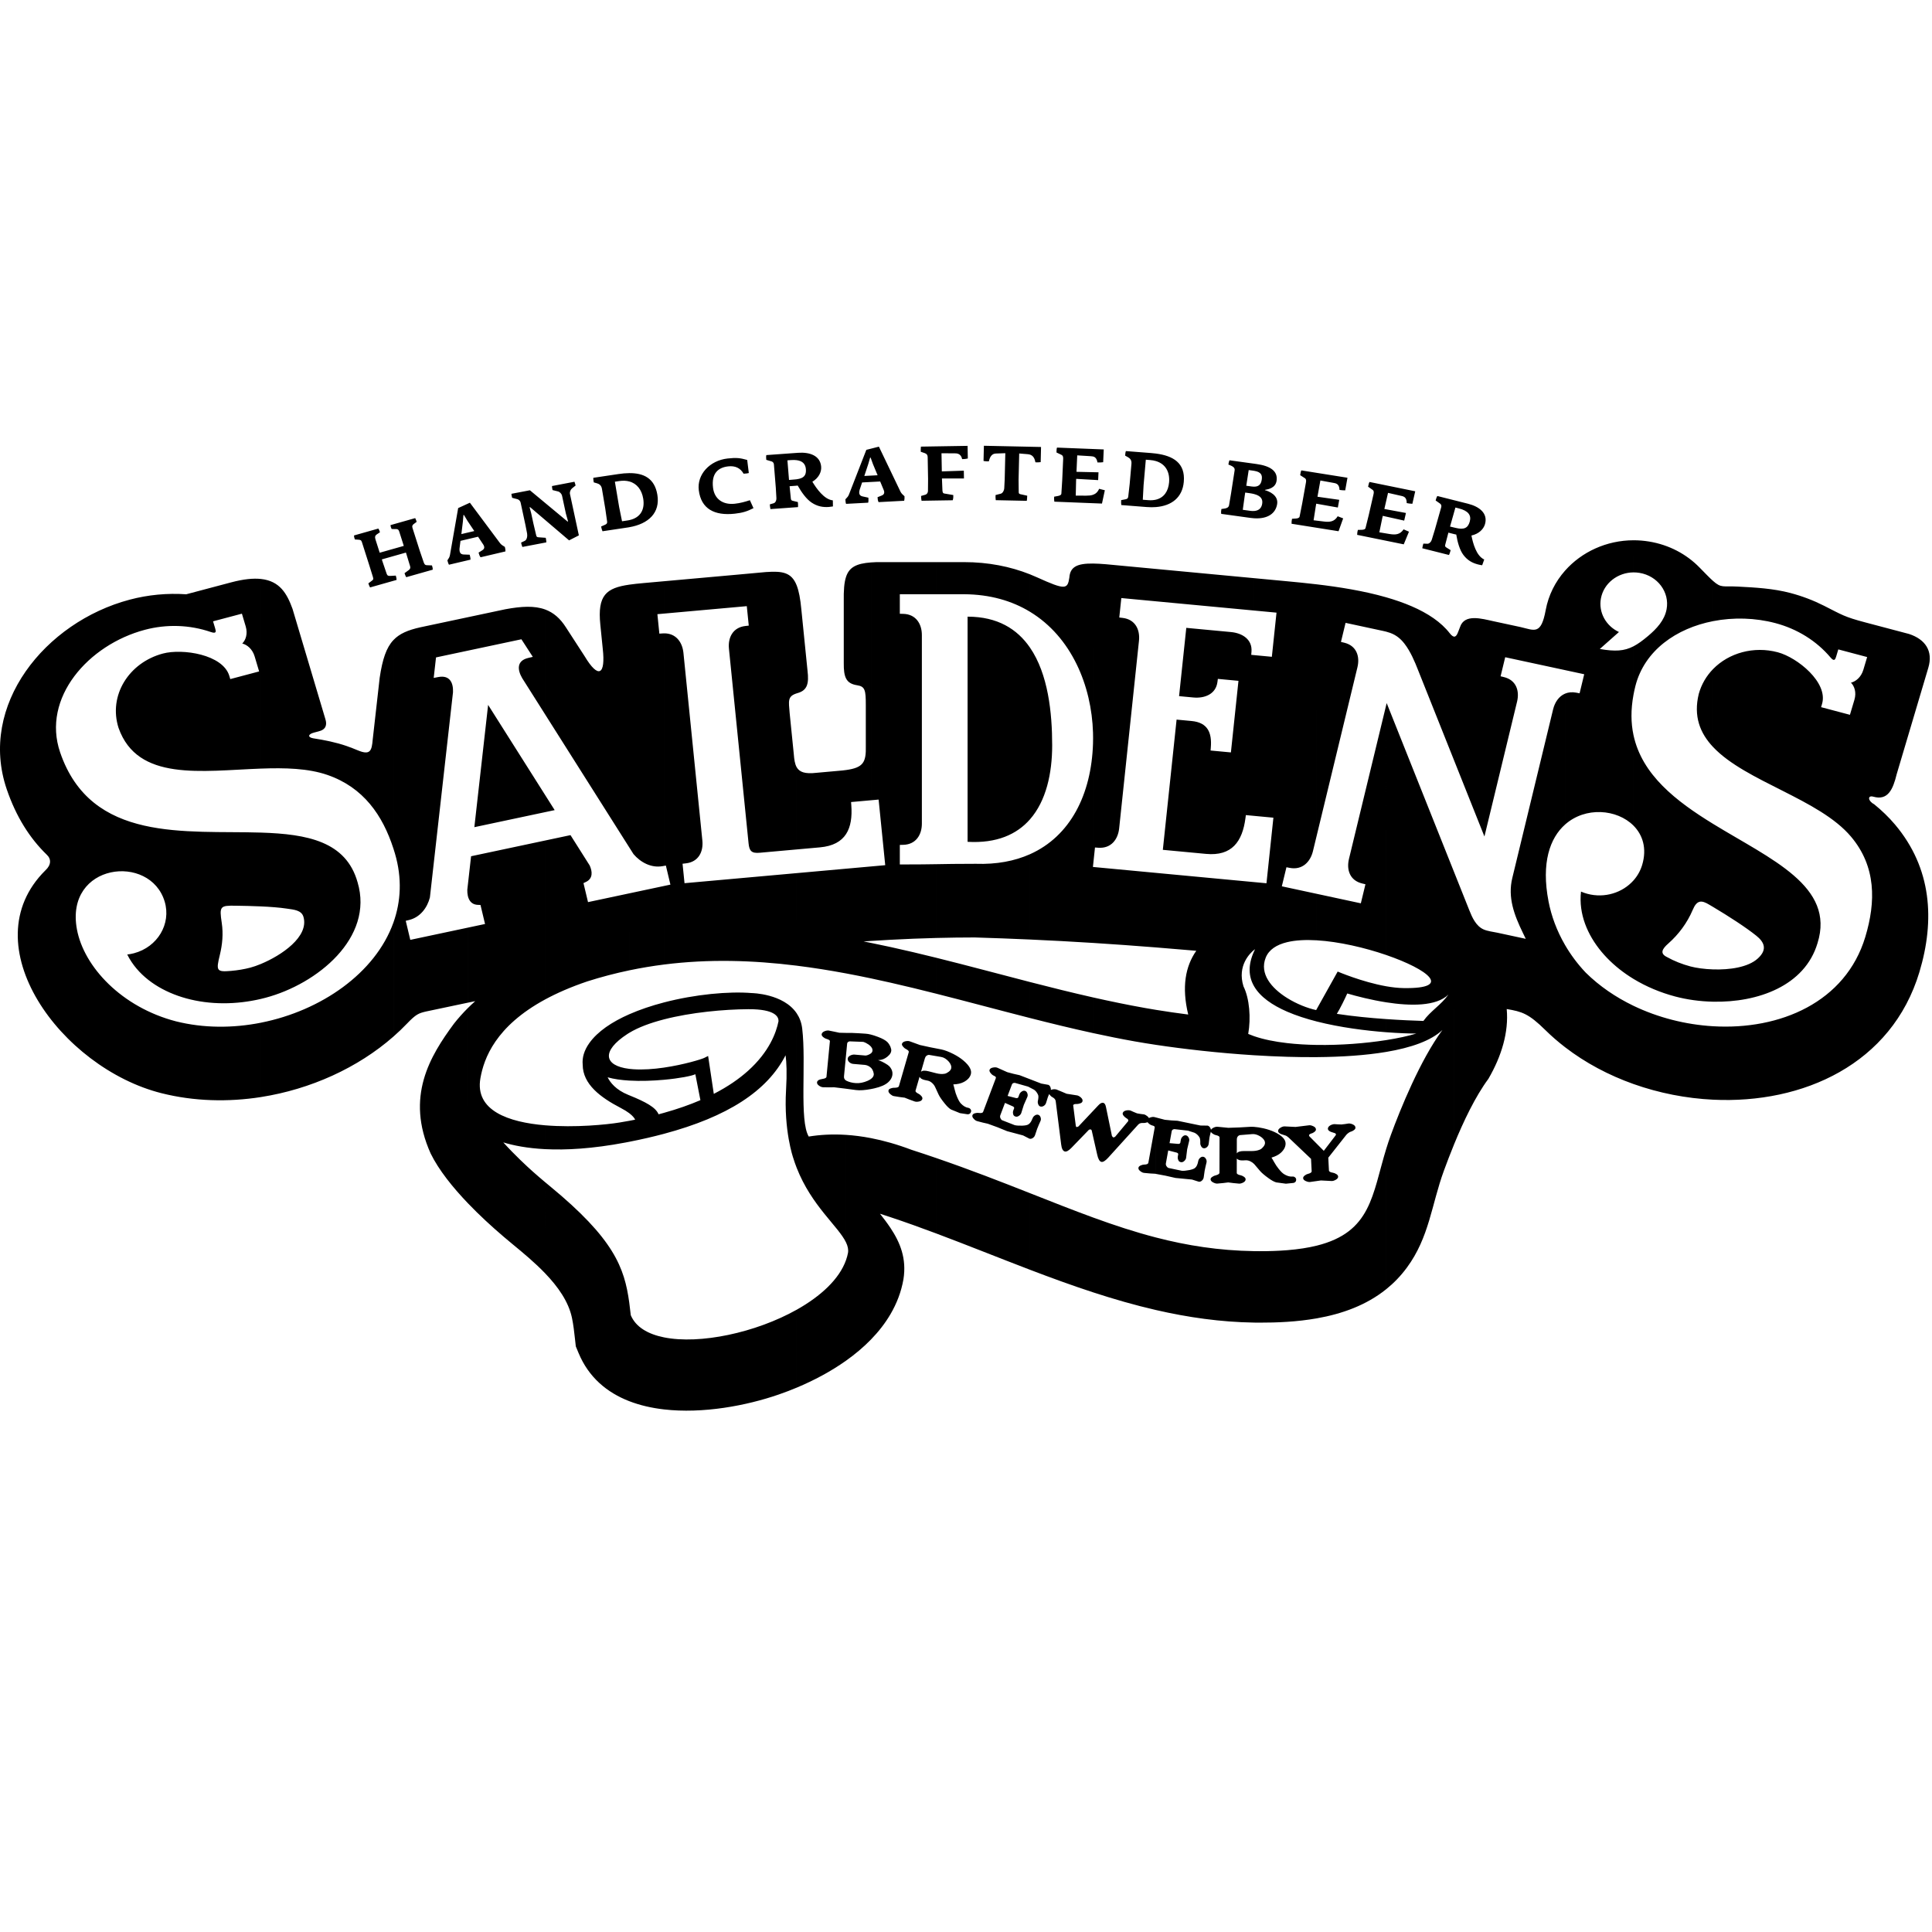 <?xml version="1.0" encoding="UTF-8"?> <svg xmlns="http://www.w3.org/2000/svg" xmlns:xlink="http://www.w3.org/1999/xlink" version="1.1" id="Слой_1" x="0px" y="0px" viewBox="0 0 14400 14400" style="enable-background:new 0 0 14400 14400;" xml:space="preserve"> <style type="text/css"> .st0{fill-rule:evenodd;clip-rule:evenodd;} </style> <path class="st0" d="M12768.9,8196.5v-547.43c498.44,29.34,987.24-178.9,1134.04-666c79.07-262.49,80.91-524.52-106.13-746.61 c-237.51-282.08-783.92-409.58-1027.9-668.07v-582.23c117.44-119.82,302.25-172.08,481.36-124.59 c145.71,38.65,377.84,225.16,330.03,385.6l-7.02,23.59l215.06,57.02l33.27-111.72l0,0c16.79-56.35-0.46-102.93-25.66-127.72 c35.2-8.74,75.65-40.04,92.44-96.39l0,0l28.21-94.71l-215.04-57l-15.36,51.53c-6.88,22.03-13.53,42.93-42.5,8.71 c-105.06-124.17-248.44-213.07-410.86-256.13c-150.22-39.85-312.5-44.33-463.95-14.85v-298.74c61.02,54.05,72.44,35.51,181.67,41.16 c132.39,6.88,266.09,14.07,394.6,48.07c87.05,23.02,170.61,54.8,249.3,94.59c136.93,69.28,151.5,82.99,308.55,124.53l326.47,86.34 c119.26,39.42,180.74,125.53,142.85,252.22l-235.63,792.79c-27.52,113.57-65.68,198.25-173.63,167.67 c-45-12.81-41.7,31.55,5.08,55.8c56.48,45.85,109.12,96.02,156.29,151.97c274.01,324.93,297.98,712.32,181.62,1099.42 C14099.73,7931.85,13437.99,8228.69,12768.9,8196.5L12768.9,8196.5z M12768.9,7466.07c332.24,6.83,682.7-117.32,777.67-436.05 c133.98-424.85-346.25-624.23-777.67-889.02v619.22c115.74,68.97,244.88,152.35,322.24,214.65c56.65,45.67,85.8,101.14,10.03,169.55 c-73.44,66.3-211.43,84.79-332.27,80.93V7466.07z M12768.9,4330.76v298.74c-273.38,53.22-511.51,217.12-579.64,483.84 c-5.82,22.8-10.42,45.02-14.45,66.88V4817.3c33.8-17.48,68.12-42.64,108.35-76.54c64.6-54.45,123.35-117.13,138.67-199.78 c23.58-127.51-66.91-248.93-202.08-271.17c-15.11-2.5-30.12-3.62-44.94-3.52V4026.9c38.5-0.11,77.52,2.97,116.76,9.43 c150.14,24.71,279.72,95.11,375.54,193.38C12714.21,4278.01,12745.26,4309.83,12768.9,4330.76L12768.9,4330.76z M12768.9,4986.15 c-49.72,50.73-87.39,113.6-107.39,186.11c-40.46,165.99,8.86,291.72,107.39,396.13V4986.15L12768.9,4986.15z M12768.9,6141.01 v619.22l-28.15-16.64c-58.98-36.08-93.56-36.21-124.7,39.31c-41.39,96.68-103.92,180.86-180.94,248.98 c-47.09,41.1-64.37,74.23-12.47,100.41c55.68,31.2,116.37,54.94,177.33,71.04c42.5,11.25,103.18,19.94,168.92,22.03v240.72 c-98.36-2.03-195.12-15.49-283.19-38.83c-109.15-28.94-215.05-72.92-310.91-131.2v-733.48c29.34-32.91,51.89-72.12,65.02-116.2 c36.79-123.48,3.55-224.21-65.02-292.95v-675.95C12237.79,5775.9,12493.3,5971.83,12768.9,6141.01L12768.9,6141.01z M12768.9,7649.08v547.43c-201.46-9.67-403.53-49.25-594.09-116.91V7496.5C12359.27,7585.3,12564.89,7637.07,12768.9,7649.08z M12174.81,4026.9v239.41c-117.68,0.86-221.6,80.86-242.54,194.1c-19.2,103.74,37.36,205.08,134.38,250.31l-142.62,126.38 c113.38,19.64,181.03,16.24,250.77-19.8v362.92c-20.2,109.58-18.84,208.01,0,297.24v675.95c-122.48-122.76-357.85-143.1-510.04-7.45 v-975.9c23.83-10.16,51.88-13.45,83.81-7.37l24.83,4.72l34.38-142.02l-143.02-30.79v-741.1 C11788.66,4113.34,11974.46,4027.32,12174.81,4026.9L12174.81,4026.9z M12174.81,6562.56v733.48 c-72.5-44.08-139.24-96.37-197.23-156.51c-113.86-118.1-194.48-268.81-196.82-430.85c-0.31-21.12,0.74-42.24,3.16-63.22 c15.59,6.72,31.73,12.3,48.27,16.67C11961.2,6696.33,12093.84,6653.41,12174.81,6562.56L12174.81,6562.56z M12174.81,7496.5 c-132.36-63.76-253.87-146.53-356-247.38c-61.32-64.82-112.48-134.18-154.04-205.7v761.66c151.8,116.89,325.46,208.94,510.04,274.52 V7496.5z M11664.77,4253.49v741.1l-445.86-95.99l-34.38,142.02l24.54,5.9c92.22,22.22,117.7,102.71,98.25,183.14l-243.22,1005.08 l-227.13-569.45v-920.42c22.59,3.29,31.54-38.67,45.2-71.1c33.18-101.5,164.18-61.8,248.22-43.7l202.47,43.6 c103.95,23.74,152.93,62.2,187.79-126.19C11541.42,4435.24,11592.58,4335.17,11664.77,4253.49L11664.77,4253.49z M11664.77,5170.06 c-45.82,19.56-76.14,64.53-88.95,117.4l-304.03,1256.53c-35.35,146.05,14.31,276.08,78.49,408.34l21.87,45.16l-213.04-45.88 c-32.69-7.05-71.14-10.78-101.36-24.23c-57.44-25.59-85.51-90.62-106.54-143.31l-114.23-286.42V8531.3 c70.86-173.12,158.78-358.08,256.74-490.49c98.61-169.47,152.22-349.26,136.42-520.04c113.66,19.24,162.98,33.49,288.07,156.85 c46,45.34,95.09,87.79,146.56,127.45v-761.66c-61.56-105.9-101.99-216.53-122.78-324.01c-56.08-289.77,10.9-473.73,122.78-573.45 V5170.06L11664.77,5170.06z M10836.98,3980.45v-48.85l13.53,3.21c62.13,15.06,90.56,0.96,104.14-47c13.58-48-11.53-80.9-81.11-98.43 l-25.74-6.49l-10.82,38.24v-92.96l105.26,26.5c82.41,20.77,149.26,70.11,126.16,151.73c-10.93,38.62-47.04,73.24-101.13,85.01 c5.68,28.62,14.43,66.27,29.72,100.83c14.83,33.87,35.17,63.81,65.59,77.98l-15.25,42.83c-10.25-1.39-20.34-3.35-30.29-5.84 c-41.5-10.47-79.21-30.02-110.05-71.47c-26.85-35.7-43.19-92.99-52.9-151.57l-12.45-2.54L10836.98,3980.45z M10836.98,3728.18v92.96 l-29.28,103.5l29.28,6.97v48.85l-41.53-10.45l-22.9,87.57c-3.12,11.01-2.35,17.13,6.83,22.41l32.95,20.71 c-1.39,4.96-8.58,30.31-12.65,35.8l-198.78-50.09c1.17-8.57,5.31-27.62,7.93-34.62l29.78,0.99c14.23,0.64,27.67-13.7,32.5-28.46 l23.29-75.66l47.79-168.74c2.51-8.85,0.48-19.38-7.79-25.62l-33.94-23.91c0.65-4.56,7.65-27.01,12.62-33.44L10836.98,3728.18 L10836.98,3728.18z M10836.98,4744.87v920.42l-266.59-668.4c-25.46-65.67-58.04-142.3-102.28-199.24 c-28.63-36.88-61.13-63.83-106.59-80.48c-9.72-3.54-19.6-6.51-29.61-9.1v-256.06c133.09,38.19,256.79,88.57,353.52,156.26 c46.9,32.83,87.5,69.73,119.78,111.27C10818.32,4736.15,10828.6,4743.63,10836.98,4744.87L10836.98,4744.87z M10836.98,6497.66 l-501.48-1257.33l-3.58,14.79v1862.91c312.39,107.21,500.66,252.25,129.92,246.59c-41.68-0.64-85.83-5.76-129.92-13.53v119.63 c178.43,27.97,372.84,31.22,463.79-57.83c-53.5,76.53-133.44,122.11-186.51,196.61c-75.23-2.33-172.1-6.49-277.27-13.85v98.03 c94.26,7.21,173.49,9.78,224.44,9.78c-60.85,18.49-137.91,35.16-224.44,48.8v88.08c185.12-31.17,334.24-83.18,419.12-163.52 c-165.11,223.23-313.66,589.39-384.37,782.42c-12.9,35.24-24.32,69.92-34.75,103.95v1045.79c56.33-45.34,108.04-98.43,153.89-160.66 c167.93-227.81,183.98-471.32,275.8-721.93c22.19-60.56,47.44-126.92,75.37-195.09V6497.66L10836.98,6497.66z M10331.92,4030.53 v-54.5l25.83,4.28c41.78,6.75,76.7,5.71,103.95-34.89l39.94,17.5l-38.92,94.25L10331.92,4030.53L10331.92,4030.53z M10331.92,3850.54v-54.42l147.19,27.3l-13.04,56.92L10331.92,3850.54L10331.92,3850.54z M10331.92,3733.51v-115.85l216.39,44.08 l-21.33,93.18c-9.97,0.32-32.11-3.03-42.16-5.1c0.14-38.5-16.08-48.82-39.75-53.62l-99.43-22.61L10331.92,3733.51z M10331.92,3617.66v115.85l-13.75,60.05l13.75,2.55v54.42l-25.52-5.65l-3.58,15.62l-22.04,107.06l51.13,8.47v54.5l-216.42-44.08 c0.11-14.01,2.33-26.39,5.36-36.87l26.11-0.54c14.24,0,28.52-2.95,30.97-13.53l24-96.72l35.52-155.13 c5.62-24.55-2.48-29.69-11.05-35.54l-29.34-20.58c1.53-6.7,2.82-12.27,3.98-17.29c1.64-7.26,2.93-12.83,6.56-17.92L10331.92,3617.66 L10331.92,3617.66z M10331.92,4452.01v256.06c-7.67-1.99-15.42-3.75-23.21-5.45c-84.75-18.25-169.48-36.5-254.23-54.75l-25.35-5.45 l-34.35,142.03l24.54,5.9c92.19,22.22,117.67,102.71,98.25,183.14l-303.1,1252.56V4355.33 C9978.31,4374.71,10162.72,4403.48,10331.92,4452.01L10331.92,4452.01z M10331.92,5255.12l-277.47,1146.63 c-19.43,80.39,6.02,160.92,98.24,183.11l24.54,5.92l-34.35,142.03l-328.41-70.69v346.42c166.34,9.99,358.01,54.77,517.44,109.49 V5255.12L10331.92,5255.12z M10331.92,7351.09v119.63c-113.21-17.74-220.01-45.42-289.89-65.84l-0.42-0.1 c-14.77,34-53.84,114.24-77.59,151.86c120.52,18.38,249.46,30.73,367.9,39.02v98.03c-151.62-11.6-342.19-35.35-517.44-80.04v-93.42 l155.76-278.83C9970.25,7241.38,10150.47,7319.01,10331.92,7351.09L10331.92,7351.09z M10331.92,7752.26v88.08 c-153.18,25.81-331.02,37.3-517.44,38.85v-90.87C9992.29,7791.08,10177.32,7776.58,10331.92,7752.26L10331.92,7752.26z M10331.92,8563.18v1045.79c-147.45,118.63-326.79,183.65-517.44,217.25v-542.01C10221.7,9182.97,10226.78,8906.03,10331.92,8563.18 L10331.92,8563.18z M9814.48,8802.78l30.82-4.37l80.57,4.16c8.87,0.24,19.15-2.98,30.89-9.68c11.73-6.69,17.36-14.55,16.9-23.61 c-0.37-7.13-5.08-13.4-14.2-18.81c-9.09-5.41-17.22-8.63-24.34-9.6c-19.57-3-29.58-8.71-30.01-17.12l-4.83-95.08l135.29-171.43 c10.62-10.85,20.86-18.14,30.68-21.81c7.59-1.64,15.77-5.58,24.57-11.82c8.81-6.22,12.76-12.88,11.8-19.97 c-0.48-9.7-7.36-17.5-20.63-23.39c-10.26-4.72-20.38-6.86-30.35-6.41l-26.31,4.13l-27.21,3.16l-24.77-0.83l-27.47-1.66 c-10,0.43-20.14,3.49-30.46,9.14c-12.02,7.05-18.07,15.41-18.15,25.14c-0.14,9.08,7.33,16.86,22.36,23.31 c6.56,1.64,17.07,5.07,31.45,10.24c4.29,3.05,6.5,5.87,6.62,8.44l-2.3,6.91l-88.65,115.85l-52.27-52.7V8802.78L9814.48,8802.78z M9814.48,3933.66v-52.98l53.78,6.54c42.04,4.98,76.87,2.41,102.16-39.29l40.74,15.76l-34.35,95.82L9814.48,3933.66L9814.48,3933.66 z M9814.48,3754.86v-230.49l228.81,36.45l-16.82,94c-9.97,0.73-32.24-1.65-42.38-3.29c-1.71-38.46-18.41-48.08-42.27-51.88 l-100.43-18.3l-21.68,121.02l162.22,22.94l-10.28,57.39L9814.48,3754.86z M9814.48,3524.37v230.49l-4.04-0.72l-2.81,15.75 l-16.88,107.9l23.72,2.89v52.98l-187.93-29.93c-0.57-13.99,1.04-26.45,3.58-37.07l26.05-1.64c14.23-0.61,28.38-4.18,30.29-14.87 l19.31-97.62l28.01-156.48c4.44-24.79-3.89-29.58-12.75-35.03l-30.29-19.32c1.19-6.75,2.21-12.38,3.1-17.44 c1.33-7.32,2.33-12.94,5.73-18.2L9814.48,3524.37L9814.48,3524.37z M9814.48,4355.33v1870.74l-28.52,117.88 c-19.46,80.39-79.46,142.51-172.76,124.78l-19.6-3.75V4332.44C9659.54,4338.66,9734.56,4345.86,9814.48,4355.33L9814.48,4355.33z M9814.48,6662.11v346.42c-82.19-4.93-158.07-1.29-220.89,13.82v-407.8L9814.48,6662.11L9814.48,6662.11z M9814.48,7520.21v93.42 c-78.35-19.99-153.58-44.21-220.89-73.37v-101.67c70.83,44.24,151.25,75.84,216.23,89.96L9814.48,7520.21L9814.48,7520.21z M9814.48,7788.32v90.87c-72.64,0.62-146.56-0.32-220.89-2.49v-101.97C9663.97,7782.8,9738.54,7787.14,9814.48,7788.32 L9814.48,7788.32z M9814.48,8524.97v277.81l-49.89,7.05c-8.78,1.07-19.48-1.21-32.13-6.78c-12.67-5.61-19.23-12.92-19.68-21.98 c-0.34-7.13,4.29-14.14,13.95-21.06c7.39-5.52,14.85-9.08,22.44-10.72c18.58-4.74,27.67-11.31,27.24-19.72l-4.68-92.15 l-167.08-158.76c-3.35-3-7.04-5.84-11.05-8.58v-73.66l62.7,3.08l100.97-12.33c8.78-1.05,19.34,1.39,31.73,7.32 c12.36,5.92,18.78,13.4,19.23,22.45c0.96,7.1-3.41,14.1-13.07,21.02c-7.36,5.51-14.83,9.1-22.41,10.74 c-10.99,3.75-16.37,8.53-16.06,14.34l2.99,6.67L9814.48,8524.97L9814.48,8524.97z M9814.48,9284.21v542.01 c-72.39,12.76-146.36,20.99-220.89,25.91v-533.89C9678.14,9311.38,9751.21,9299.94,9814.48,9284.21L9814.48,9284.21z M9593.59,8821.62l47.91-4.79c12.95-3.21,19.42-11.31,19.45-24.26c0.03-7.13-2.93-12.94-8.78-17.5c-5.87-4.53-12.07-6.49-18.52-5.84 c-12.73,1.27-26.08-0.82-40.06-6.27V8821.62z M9593.59,4332.44v2132.53l-5.22-0.99L9554,6606.02l39.6,8.53v407.8 c-77.89,18.78-135.62,55.18-159.63,115.26c-48.1,120.43,42.67,227.95,159.63,300.97v101.67 c-111.13-48.19-200.59-109.98-246.3-189.01v-261.01c2.38-5.18,4.6-10.32,7.25-15.57l0,0c0,0-2.73,1.84-7.25,5.46v-505.49l92.24,8.66 l51.62-488.75l-143.87-13.53V4882.9l132.33,12.43l34.75-329.05l-167.08-15.7v-241.29l208.49,19.59L9593.59,4332.44L9593.59,4332.44z M9593.59,7774.74v101.97c-82.1-2.41-164.62-6.35-246.3-11.5v-142.09C9417.94,7747.45,9502.17,7764.26,9593.59,7774.74 L9593.59,7774.74z M9593.59,8396.42v73.66c-2.58-1.74-5.31-3.45-8.18-5.11c-16.2-5.77-28.46-9.76-36.82-11.98 c-15.05-6.44-22.53-14.21-22.38-23.29c0.11-9.08,5.87-17.12,17.3-24.12c11.45-7,21.56-10.37,30.43-10.12L9593.59,8396.42 L9593.59,8396.42z M9593.59,8762.96c-7.33-2.86-14.85-6.65-22.55-11.33c-11.16-6.49-24.97-20.13-41.39-40.87 c-11.74-14.29-23.18-31.46-34.33-51.53c-1.75-3.89-4.68-9.08-8.78-15.57l-9.68-15.54c30.6-9.03,54.17-21.28,70.66-36.79 c22.98-21.33,34.52-43.97,34.54-67.93c0.09-31.08-27.21-59.62-81.87-85.61c-24.68-11.71-52.9-21.15-84.66-28.33 c-25.55-5.6-48.3-9.08-68.24-10.42v54.1c16.28,1.69,33.38,8.5,51.36,20.39c19.97,14.29,29.95,29.53,29.92,45.72 c-0.03,8.41-3.87,17.47-11.54,27.17c-7.67,9.7-15.34,16.49-22.98,20.37c-13.01,6.37-28.61,10.29-46.76,11.79v97.15l4.18,4.63 l40.48,47.65c12.33,14.26,32.87,31.81,61.68,52.57c22.9,16.86,42.3,27.58,58.16,32.16l72.35,9.83l9.46-0.94V8762.96L9593.59,8762.96 z M9593.59,9318.24v533.89c-69.96,4.61-140.37,6.31-210.28,6.09c-12.05-0.03-24-0.22-36.02-0.41v-532.56l37.47,0.38 C9461.38,9325.88,9530.64,9323.33,9593.59,9318.24L9593.59,9318.24z M9347.29,3862.91v-54.31c37.84-2.63,55.62-23.82,60.31-54.06 c4.86-31.17-5.99-57.86-60.31-72.25v-54.86c42.52,0.08,52.96-26.53,56.96-52.19c4.78-30.88-1.07-57.17-56.96-66.09v-53.14 l16.99,2.36c101.19,13.96,162.08,51.24,150.51,125.78c-8.07,51.97-58.61,62.28-86.28,67.1c-1.27,0.41,0.34,1.8-0.34,2.28 c29.4,7.51,101.28,37.07,91.02,103.15C9508.65,3824.46,9451.64,3869.59,9347.29,3862.91z M9347.29,3456.01v53.14l-4.26-0.64 l-35.91-4.95l-18.16,116.9l41.31,5.7c6.19,0.86,11.85,1.27,17.02,1.29v54.86c-9.66-2.54-20.69-4.72-33.26-6.46l-32.96-4.56 l-3.32,21.46l-14.77,107.01l54.49,7.53c11.1,1.52,21.02,1.93,29.83,1.31v54.31c-8.69-0.56-17.7-1.47-27.05-2.75l-217.92-30.1 c-2.28-13.02-0.85-22.06,1.33-36.18l22.5-3.21c15-1.98,31.79-7.74,34.52-25.24l14.86-87.95l26.76-172.26 c3.16-20.32-16.17-29.91-29.92-35.86l-16.68-6.91c2.65-16.97,4.12-22.52,8.02-31.78L9347.29,3456.01L9347.29,3456.01z M9347.29,4309.29v241.29l-731.14-68.71v-241.31L9347.29,4309.29L9347.29,4309.29z M9347.29,4882.9v1198.13l-61.34-5.77l-3.16,23.72 c-22.95,172.52-100.11,283.6-293.78,265.4l-321.93-30.25l102.5-970.65l111.85,10.5c121,11.39,151.86,87.9,143.36,196.03l-1.84,23.85 l151.48,14.23l56.36-533.6l-153.66-14.44l-3.16,23.71c-11.85,89.08-93.39,122.97-180.37,114.81l-105.51-9.95l53.75-508.97 l333.19,31.3c86.98,8.17,159.8,56.57,152.78,146.1l-1.87,23.82L9347.29,4882.9L9347.29,4882.9z M9347.29,6574.65v505.49 c-28.29,22.64-127.7,115.61-79.18,271.41c45.31,91.83,56.17,236.25,35.37,354.75c13.92,5.97,28.55,11.55,43.81,16.83v142.09 c-267.93-16.88-526.65-46.74-731.14-77.47v-260.86c79.63,13.06,159.79,24.6,240.14,34.81c-49.95-205.83-20.59-360.05,60.08-475.15 c-102.64-8.9-202.36-17.22-300.22-24.98v-555.62L9347.29,6574.65L9347.29,6574.65z M9347.29,7090.24 c-47.04,103.01-41.62,189.13,0,261.01V7090.24L9347.29,7090.24z M9347.29,8399.02v54.1c-5-0.51-9.94-0.57-14.8-0.1l-92.65,7.58 c-14.11,5.17-21.22,15.83-21.25,32.02l-0.2,103.92l0.88-0.96c7.08-10.99,25.35-16.46,54.74-16.4l55.6,0.08 c6.13,0,12.02-0.25,17.67-0.7v97.15c-7.45-7.67-16.34-14.08-26.65-19.25c-12.36-6.16-24.12-8.92-35.29-8.31l-22.95,0.95 c-20.6,0.59-35.29-3.97-44.09-13.7l-0.2,106.85c-0.03,7.77,9.66,13.61,29.06,17.56c7.08,1.31,14.99,4.88,23.8,10.71 c8.81,5.84,13.21,12.33,13.21,19.46c-0.03,9.71-5.93,17.64-17.7,23.78c-11.79,6.14-22.38,8.84-31.79,8.2l-41.44-3.96l-38.83-4.93 l-38.84,4.79l-42.36,3.81c-8.81,0.61-19.4-2.31-31.73-8.79c-12.36-6.51-18.52-14.28-18.49-23.34c0.02-7.13,5.02-13.61,15.05-19.4 c7.64-5.17,15.31-8.41,22.95-9.67c18.84-5.15,28.24-11.61,28.27-19.38l0.51-263.24c0.03-7.77-9.38-13.61-28.18-17.52 c-7.05-1.31-14.69-4.91-22.93-10.72c-7.13-4.66-11.71-9.3-13.75-13.93l-5.02,19.13l-5.37,24.73l-5.54,45.42 c-1.28,10.31-5.76,18.78-13.52,25.43c-7.79,6.62-16.03,9.25-24.71,7.85c-6.97-1.12-12.85-5.68-17.68-13.69 c-4.8-7.99-7.1-15.92-6.88-23.77c0.68-20.26-1.19-34.68-5.59-43.28c-10.22-16.08-22.76-27.63-37.61-34.63l-48.19-15.62 l-101.75-11.48c-11.6,1.43-18.21,6.63-19.83,15.55l-16.11,89.04l66.11,5.71c10.2-0.32,15.31-5.42,15.31-15.28l2.93-16.29 c1.62-8.92,6.19-16.88,13.72-23.88c7.53-7.02,15.37-9.86,23.49-8.55c8.1,1.31,14.77,6.49,20,15.54c5.22,9.06,6.74,17.98,4.54,26.82 l-14.74,61.69l-7.76,62.78c-0.93,8.41-5.36,16.4-13.29,23.98c-7.96,7.58-16.26,10.69-24.95,9.27c-10.45-1.66-17.02-6.65-19.68-14.98 c-4.41-8.59-5.68-17.98-3.84-28.19l2.24-12.46c2.42-6.83-0.82-11.95-9.74-15.35l-61.6-15.83l-2.62-0.41l-17.39,96.07 c-1.21,6.86,0.2,13.8,4.32,20.72c4.15,6.75,9.29,11.33,15.43,13.63l100.02,21.04c13.58,0.85,32.42-1.02,56.53-5.68 c21.11-4.51,34.89-9.84,41.39-16.01c11.12-8.73,19.01-25.86,23.61-51.39c1.62-8.92,6.16-16.72,13.64-23.43 c7.47-6.67,15.28-9.35,23.37-8.06c8.13,1.31,14.8,6.51,20.03,15.54c5.2,9.22,6.71,18.17,4.52,27.01l-7.34,30.53l-6.62,31.59 l-6.79,47.54c-1.13,9.64-5.48,17.98-13.04,25.14c-7.53,7.01-15.65,9.8-24.34,8.41l-49.94-15.92l-123.16-11.95l-75.68-17.1 l-69.68-13.03v-420.64l66.22,17.28l46.62,4.56l47.84,2.79l170.83,35.35l53.58,0.75c8.02,1.96,14.6,7.61,19.74,16.97 c2.76,4.98,4.46,9.78,5.17,14.42c2.87-5.71,8.27-10.62,16.14-14.72c11.8-6.14,22.39-8.87,31.79-8.2l81.17,7.9l80.31-2.76l82.93-4.72 C9327.34,8398.16,9336.92,8398.29,9347.29,8399.02L9347.29,8399.02z M9347.29,9325.26v532.56 c-249.74-3.83-492.73-38.75-731.14-93.54v-540.65C8847.54,9283.54,9084.59,9321.19,9347.29,9325.26L9347.29,9325.26z M8616.15,3779.36v-55.31c59.82-14.62,91.78-63.16,97.5-128.36c6.73-76.93-25.74-137.26-97.5-158.91v-56.25 c127.32,16.78,219.55,69.67,207.19,210.52C8813.05,3708.48,8732.23,3769.98,8616.15,3779.36z M8616.15,3380.53v56.25 c-13.13-3.97-27.59-6.65-43.36-7.88l-32.56-2.55l-16.65,190.03l-5.85,108.37l41,3.19c21.39,1.66,40.51,0.25,57.42-3.89v55.31 c-21.71,1.74-44.64,1.71-68.58-0.16l-189.98-14.82c-1.47-11.01-2.26-22.53-1.02-36.74l27.79-5.28c13.55-2.39,22.89-5.1,24.92-20.99 l10.67-94.24l13.27-151.33c2.34-26.73-11.65-40.41-26.73-48.48l-20.25-11.32c0.96-10.8,1.44-23.36,5.42-33.92l187.56,14.61 C8591.8,3377.69,8604.11,3378.95,8616.15,3380.53L8616.15,3380.53z M8616.15,4240.55v241.31l-258.41-24.28l-15.31,144.95l25.14,2.97 c94.44,11.17,130.38,88.06,121.71,170.15L8341.51,6174.4c-8.67,82.08-59.97,150.76-154.88,144.14l-25.26-1.77l-14.69,139.05v-915.66 c0.79-26.02,0.77-52.23,0-78.49V4200.33c28.04,0.29,59.8,2.11,95.54,5.09l156.94,14.77L8616.15,4240.55L8616.15,4240.55z M8616.15,6505.94v555.62c-159.69-12.64-314.53-23.82-469.47-33.6V6461.8L8616.15,6505.94L8616.15,6505.94z M8616.15,7526.88v260.86 c-57.25-8.63-110.34-17.26-158.1-25.75c-104.07-18.49-207.82-39.39-311.37-61.96v-265.89c128.69,29.01,258.13,55.76,388.7,78.97 C8562.22,7517.88,8589.16,7522.46,8616.15,7526.88L8616.15,7526.88z M8616.15,8328.97v420.64l-6.51-1.2l-38.09-2.17l-43.12-3.99 c-9.4-0.86-18.8-4.98-28.21-12.41c-11.58-8.43-16.59-17.15-14.97-26.07c1.28-7.01,6.79-12.7,16.51-17.04 c9.75-4.35,18.5-6.57,26.28-6.63c19.12-0.21,29.5-4.76,31.11-13.72L8606.4,8405c1.05-5.74-1.44-10.08-7.47-13.03l-17.76-5.81 c-6.73-2.41-14.03-7.36-21.93-14.87c-2.48-2.36-4.52-4.69-6.08-7c-1.53,0.67-3.21,1.31-5.03,1.88c-10.59,3.4-19.77,4.71-27.47,3.86 c-16.19-1.21-28.52,2.73-36.96,11.85l-224.57,247.66c-21.68,23.62-38.7,33.64-51.08,30.13c-12.96-3.68-22.98-21.38-30.03-53.15 l-31.34-137.98v-188.04l40.2-42.71c14.01-14.96,26.34-20.93,37.04-17.88c9.01,2.54,15.37,12.46,19.06,29.74l44.86,217.63l9.43,10.8 l13.39-4.31l95.31-113.95l3.18-4.19c2.56-8.06-1.95-15.08-13.55-21.08c-6.74-3.94-13.24-9.52-19.57-16.72 c-7.59-8.9-10-16.7-7.28-23.34c3.53-9.17,12.2-15.15,26-17.98c11.17-2.25,21.54-2.01,31.11,0.69l25,11.16l24.48,9.99l26.22,4.4 l25.69,3.24c9.03,2.57,18.1,7.85,27.22,15.83c3.83,3.89,6.79,7.67,8.89,11.33c2.46-1.36,5.25-2.6,8.35-3.7 c12.76-4.5,23.44-5.76,32.02-3.72L8616.15,8328.97L8616.15,8328.97z M8616.15,9223.62v540.65 c-158.24-36.4-314.53-81.52-469.47-132.12V9074.4C8304.75,9132.08,8459.18,9182.97,8616.15,9223.62L8616.15,9223.62z M8146.68,3750.6v-62.75c19.06-6.62,34.66-19.64,45.62-44.54l42.53,10.82l-21.4,99.12L8146.68,3750.6L8146.68,3750.6z M8146.68,3576.26v-56.89l40.85,0.92l-2.62,58.18L8146.68,3576.26L8146.68,3576.26z M8146.68,3402.32v-55.64l79.95,3.19l-4.26,95.25 c-9.78,1.9-32.19,2.14-42.47,1.74C8174.67,3417.59,8162.88,3406.36,8146.68,3402.32z M8146.68,3346.68v55.64 c-4.8-1.18-10.03-1.77-15.56-1.99l-102.08-6.35l-5.51,122.62l123.15,2.76v56.89l-125.49-7.18l-0.7,15.97l-2.48,109.01l78.12,0.27 c18.61,0,35.63-1.29,50.54-6.49v62.75l-288.16-11.47c-2.42-13.8-2.45-26.37-1.36-37.19l25.66-4.69c14.03-2.28,27.58-7.48,28.06-18.3 l6.25-99.16l7.11-158.56c1.1-25.08-7.79-28.86-17.31-33.26l-32.61-15.57c0.31-6.86,0.57-12.54,0.8-17.69 c0.34-7.42,0.59-13.1,3.27-18.7L8146.68,3346.68L8146.68,3346.68z M8146.68,4200.33v1261.34 c-10.25-350.65-159.94-714.03-470.17-902.12v-278.94c18.29,7.26,36.33,14.93,54.09,22.99c209.94,95.16,226.56,89.29,239.69,1.42 C7976.06,4225.09,8028.07,4199.07,8146.68,4200.33L8146.68,4200.33z M8146.68,5540.17v915.66l-0.62,5.93l0.62,0.05v566.16 c-154.97-9.78-310.06-18.2-470.17-25.38v-635.64c301.42-134.64,458.26-445.52,470.14-825.49L8146.68,5540.17L8146.68,5540.17z M8146.68,7434.14v265.89c-157.16-34.28-313.8-72.52-470.17-112.37v-268.3C7832.59,7359.59,7989.07,7398.57,8146.68,7434.14 L8146.68,7434.14z M8146.68,8280.49v188.04l-9.29-40.92c-0.88-4.98-3.84-8.17-8.92-9.62c-3.35-0.96-7.73,0.16-13.04,3.38 l-129.27,133.72c-21.08,21.75-37.81,30.87-50.2,27.36c-14.09-3.99-22.95-21.41-26.64-52.2l-40.74-322.97 c-1.7-11.98-9.69-21.68-23.89-29.11c-6.94-3.29-13.67-9.1-20.25-17.39c-1.85-2.34-3.36-4.61-4.52-6.84l-9.38,22.48l-13.72,43.85 c-3.15,9.96-9.12,17.57-17.98,22.86c-8.86,5.25-17.44,6.49-25.77,3.7c-6.64-2.22-11.62-7.67-14.91-16.34 c-3.27-8.66-4.09-16.83-2.45-24.52c4.38-19.85,5.17-34.35,2.39-43.54c-7.13-17.5-17.36-30.92-30.71-40.2l-30.88-16.08v-62.55 l84.69,32.75l52.64,9.43c7.53,3.21,12.99,9.86,16.37,19.94c2.19,6.49,2.93,12.49,2.22,18c3.33-1.49,7.14-2.7,11.42-3.58 c11.17-2.23,21.53-2.01,31.11,0.72l39.09,16.16l35.68,15.2l79.87,12.51c9.57,2.74,18.63,8.02,27.21,15.84 c10.4,9.73,14.12,19.24,11.16,28.54c-1.61,6.97-8.21,12.21-19.74,15.67c-8.92,2.89-17.33,4.24-25.26,4.02 c-13.95-0.59-21.99,2.54-24.17,9.35l19.51,152.62c0.68,5.6,2.99,8.97,6.94,10.1l12.5-4.58L8146.68,8280.49L8146.68,8280.49z M8146.68,9074.4v557.75c-157.84-51.56-314.35-108.77-470.17-168.24v-570.85C7840.29,8957.65,7995.18,9019.12,8146.68,9074.4 L8146.68,9074.4z M7676.51,8487.74c6.85,1.02,13.86-0.8,20.97-5.44c8.75-5.81,14.54-13.32,17.44-22.64l15.37-45.72l12.27-30.07 l12.79-28.89c3.78-8.33,3.92-17.38,0.48-27.3c-3.5-9.79-9.12-15.97-16.88-18.57s-15.94-1.24-24.51,4.15 c-8.58,5.36-14.49,12.3-17.7,20.85c-6.05,15.98-12.79,28.14-20.22,36.58V8487.74L7676.51,8487.74z M7676.51,6107.29 c121.53-138.28,165.63-344.27,165.8-551.02c0.17-243.84-30.15-533.12-165.8-729.98V6107.29L7676.51,6107.29z M7676.51,3388.27 v-58.53l82.78,1.75l-2.68,113c-7.93,1.56-35.17,2.68-39.37,0.89C7711.85,3415.58,7699.87,3395.67,7676.51,3388.27z M7676.51,3329.74 v58.53c-4.49-1.42-9.41-2.38-14.75-2.86l-65.22-5.39l-4.63,195.76l0.96,86.8c-0.31,13.13,0.8,18.3,12.22,20.82l51.19,11.33 c-0.11,5.14-1.36,31.94-3.32,38.19l-231.11-4.85c-1.62-8.6-2.31-30.88-1.5-38.27l38.98-10.05c14-3.71,24.74-23.45,25.71-38.86 l3.41-67.28l4.63-195.76l-70.88,2.51c-29.69,1.1-44.15,24.76-51.59,57.72c-4.88,1.61-32.1-0.1-39.89-2.54l2.68-113.01 L7676.51,3329.74L7676.51,3329.74z M7676.51,4280.61v278.94c-133.53-80.96-296.74-129.49-491.43-130.48h-207.53v-239.36h207.53 C7365.69,4189.72,7529.72,4222.33,7676.51,4280.61L7676.51,4280.61z M7676.51,4826.3v1280.99 c-98.3,111.88-247.28,179.46-464.72,167.19v-1678.3C7435.31,4596.19,7581.65,4688.66,7676.51,4826.3L7676.51,4826.3z M7676.51,6366.94v635.64c-132.67-5.92-268.84-11.03-411.26-15.35c-96.24,0.06-192.12,1.37-287.7,3.81v-549.89 c80.03-1.34,151.71-2.89,294.74-2.89C7427.75,6443.61,7562.45,6417.85,7676.51,6366.94L7676.51,6366.94z M7676.51,7319.36v268.3 c-233.45-59.49-466.17-122.49-698.96-181.34v-267.84C7211.09,7196.46,7443.33,7259.26,7676.51,7319.36L7676.51,7319.36z M7676.51,8043.6v62.55l-13.75-7.16l-98.16-27.81c-11.68-0.48-19.15,3.54-22.36,12.08l-32.1,85.11l64.06,16.35 c10.11,1.34,16.06-2.84,17.84-12.56l5.88-15.54c3.21-8.56,9.18-15.66,17.9-21.34c8.69-5.65,16.9-7.2,24.65-4.58 c7.76,2.6,13.38,8.79,16.88,18.55c3.5,9.78,3.38,18.84-0.4,27.2l-25.79,58.34l-19.09,60.62c-2.45,8.12-8.27,15.25-17.48,21.44 c-9.2,6.19-17.95,7.9-26.28,5.12c-9.97-3.38-15.5-9.35-16.65-17.98c-2.76-9.16-2.33-18.65,1.36-28.4l4.49-11.9 c3.64-6.32,1.36-11.9-6.82-16.72l-57.76-25.59l-2.5-0.83l-34.67,91.81c-2.47,6.56-2.33,13.66,0.48,21.11 c2.85,7.32,7.08,12.71,12.71,15.98l94.68,36.96c13.22,3.05,32.13,4.26,56.74,3.56c21.6-0.99,36.17-4,43.7-9.03 c4.35-2.36,8.47-5.79,12.42-10.21v117.05c-1.51-0.21-3.05-0.59-4.55-1.1l-46.3-23.79l-119.12-31.75l-71.45-29.13l-72.45-26.4 l-37.12-8.36l-41.76-10.91c-9.09-2.38-17.62-7.98-25.52-16.83c-9.88-10.18-13.21-19.56-10-28.09c2.54-6.72,8.98-11.41,19.38-14.11 c10.39-2.71,19.4-3.46,27.07-2.25c18.89,2.89,29.95,0.08,33.15-8.47l94.29-249.81c2.04-5.49,0.4-10.15-5-14.04l-16.42-8.6 c-6.19-3.46-12.5-9.54-18.89-18.2c-6.42-8.68-8.36-16.37-5.82-23.1c3.78-8.37,12.36-13.73,25.77-16.11 c13.38-2.35,24.09-1.84,32.18,1.56l73.72,32.98l45.09,12.03l46.62,10.5L7676.51,8043.6L7676.51,8043.6z M7676.51,8893.06v570.85 c-233.64-89.16-465.83-183.24-698.96-270.63v-562.09C7233.84,8719.23,7462.76,8808.78,7676.51,8893.06L7676.51,8893.06z M6977.56,8118.66v-119.44c24.62,6.24,46.25,7.45,64.85,3.61c8.47-1.84,17.76-6.5,27.84-13.98c10.09-7.48,16.31-15.28,18.67-23.4 c4.51-15.6-0.88-32.78-16.2-51.48c-18.35-20.85-37.75-32.88-58.16-36.12l-37.01-6.31v-57.23l38.58,7.55 c25.35,5.17,55.57,16.64,90.66,34.44c28.66,14.74,53.27,30.81,73.86,48.2c45.54,38.59,63.95,72.86,55.28,102.85 c-6.71,23.1-24.09,42.14-52.19,57.05c-20.23,10.88-46.36,16.91-78.41,18.07l5.03,17.4c2.15,7.26,3.55,12.99,4.18,17.18 c5.16,22.13,11.45,41.56,18.8,58.23c10.11,24.07,19.63,40.63,28.61,49.66c17.78,18.68,36.27,29.48,55.56,32.43 c6.42,0.99,11.82,4.4,16.26,10.24c4.4,5.81,5.59,12.17,3.63,19.05c-3.63,12.49-12.13,18.68-25.51,18.6l-56.97-8.62l-67.1-27.37 c-14.03-8.3-29.81-23.45-47.21-45.39c-22.02-27.15-36.99-49.12-44.95-65.96L6977.56,8118.66L6977.56,8118.66z M6977.56,3730.62 v-403.63l234.26-3.77l1.73,94.17c-15.67,3.7-25.97,4.41-42.3,4.69c-7.9-35.83-30.42-43.47-54.03-43.09l-99.89-0.67l2.48,135.27 l163.92-5.52l1.05,58.23l-164.01-0.19l0.06,4.56l3.33,82.16c0.85,13.67,2.25,23.37,13.77,25.46l67.39,11.47 c0.26,13.7,0.43,23.98-4.12,38.88L6977.56,3730.62z M6977.56,3326.98v403.63l-108.72,1.77c-2.59-10.24-3.47-24.49-3.67-35.91 l31.9-9.06c10.85-3.03,19.72-14.6,19.46-28.29l0.79-89.07l-2.95-162.1c-0.26-14.26-4.66-23.88-19.91-29.91l-31.65-10.9 c-0.2-9.73-0.51-27.42,1.1-38.3L6977.56,3326.98L6977.56,3326.98z M6977.56,4189.72v239.36h-270.8v145.67l25.35,0.61 c95.11,2.28,138.95,75.44,138.95,157.9v1405.71c0,82.46-43.84,155.62-138.95,157.9l-25.35,0.61v145.67h26 c113.04,0,181.53-0.94,244.8-2v549.89c-113.98,2.92-227.53,7.5-340.65,13.58v-2814.9H6977.56L6977.56,4189.72z M6977.56,7138.47 v267.84c-113.52-28.7-227.05-56.41-340.65-82.19v-265.67C6750.94,7083.44,6864.4,7110.39,6977.56,7138.47L6977.56,7138.47z M6977.56,7814.32v57.23l-54.52-9.24c-15.08,1.49-24.85,10.04-29.4,25.67l-29,100.26l1.11-0.73c9.88-8.84,29-9.62,57.39-2.31 l53.63,13.8l0.8,0.22v119.44l-7.73-16.72c-5.26-11.42-12.96-21.63-23.15-30.63c-10.2-9.01-20.78-14.58-31.74-16.75l-22.41-4.76 c-20.03-4.48-32.95-12.52-38.76-24.07l-29.86,103.06c-2.15,7.51,5.57,15.54,23.21,24.1c6.44,3.02,13.13,8.43,20,16.23 c6.9,7.83,9.34,15.17,7.36,22.03c-2.73,9.39-10.62,15.57-23.69,18.58c-13.07,3.03-24.03,3.03-32.93,0.08l-38.92-14.07l-36.11-14.33 l-38.81-4.96l-41.93-6.78c-7.84-1.39-16.23-5.95-25.2-13.64v-42.96c1.67-0.67,3.52-1.26,5.51-1.81c8.83-3.11,17.1-4.32,24.85-3.68 c19.6-0.32,30.48-4.24,32.67-11.71l73.49-253.94c2.18-7.5-5.28-15.46-22.36-23.87c-6.44-3.01-12.81-8.37-19.14-16.02 c-7.85-8.72-10.85-16.21-9.04-22.46c3.27-9.22,11.45-15.35,24.51-18.36c13.07-3,24.06-3.03,32.96-0.08l76.13,27.68l78.27,17.15 L6977.56,7814.32L6977.56,7814.32z M6977.56,8631.19v562.09c-113.24-42.45-226.71-83.32-340.65-121.26v-554.23 c50.65,14.47,102.93,31.78,156.82,52.17C6856.62,8590.22,6917.82,8610.67,6977.56,8631.19L6977.56,8631.19z M6636.91,9795.48 c46.87-79.94,80.57-166.84,96.9-260.88c24.34-153.91-24.06-272.99-96.9-382.43V9795.48L6636.91,9795.48z M6636.91,8047.65 c8.52-12.22,13.46-25.3,14.79-39.23c1.71-17.74-3.21-34.7-14.79-50.86V8047.65L6636.91,8047.65z M6636.91,7850.47 c3.44-6.12,5.45-12.22,6.04-18.36c0.77-7.96-1.24-17.91-6.04-29.85V7850.47L6636.91,7850.47z M6636.91,3737.85V3508.6l75.34,157.17 c6.88,13.37,18.35,23.05,29.26,32.75c0.79,13.69,0.71,22.27-2.21,33.87L6636.91,3737.85z M6636.91,3508.6v229.25l-88.56,4.72 c-5.54-11.71-6.7-20.8-7.64-36.77l31.36-12.54c13.61-5.28,19.15-14.14,18.46-25.56c-0.45-7.39-2.61-13-6.1-20.82l-24.09-58.18 l-68.69,3.67v-47.46l49.55-2.66l-34.69-83.34l-14.86-41.08v-73.69l59.18-15.09L6636.91,3508.6L6636.91,3508.6z M6636.91,4189.72 v2814.9c-48.5,2.63-96.93,5.49-145.26,8.63V6458.1l106.33-9.54l-49.29-488.95l-57.05,5.11V4191.97c13.1-0.99,26.99-1.74,41.76-2.25 H6636.91L6636.91,4189.72z M6636.91,7058.46v265.67c-48.42-10.99-96.82-21.65-145.26-31.89v-264.39 C6540.17,7037.66,6588.58,7047.87,6636.91,7058.46L6636.91,7058.46z M6636.91,7802.26v48.21c-4.92,8.68-12.73,17.31-23.44,25.94 c-18.24,14.68-37.47,22.77-57.73,24.31l-11.6,0.96l9.46,2.76c10.88,3.54,24.72,10.07,41.54,19.64 c16.79,9.57,28.15,17.53,34.04,23.88c2.84,3.17,5.42,6.38,7.73,9.6v90.09c-4.49,6.4-9.97,12.62-16.46,18.57 c-21.36,19.62-55.9,34.87-103.61,45.75c-8.66,1.93-17.04,3.67-25.2,5.23v-75.49c11.57-8.63,18.41-18.17,20.52-28.65 c1.27-7.04,0.05-15.91-3.64-26.63c-3.7-10.72-8.21-18.93-13.58-24.58l-3.3-3.19v-107.7c6.88-5.58,10.68-12.01,11.37-19.27 l-0.65-11.61c-1.65-6.32-5.23-12.71-10.71-19.05v-89.77c15.48,3.93,32.64,9.51,51.47,16.71c34.21,12.71,58.33,26.13,72.31,40.34 c6.99,7.1,13.43,16.74,19.37,28.97L6636.91,7802.26L6636.91,7802.26z M6636.91,8113.06c-7.96,3.14-12.73,7.53-14.38,13.19 c-2.53,8.76,1.25,17.76,11.37,27.09l3.02,2.68V8113.06L6636.91,8113.06z M6636.91,8517.79v554.23 c-25.94-8.66-51.94-17.15-77.93-25.49c27.47,34.76,54.01,69.67,77.93,105.64v643.31c-39.78,67.82-89.01,130.64-145.26,188.47 V8482.87C6538.49,8491.93,6586.91,8503.5,6636.91,8517.79z M6491.65,3344.14v73.69l-2.59-7.16l-3.61,0.22l-14.09,48.18l-29.27,88.49 l49.55-2.65v47.46l-66.05,3.51l-18.5,55.31c-2.5,8.71-3.3,15.63-2.93,21.89c1.16,19.37,14.21,24.38,24.03,26.72l44.21,9.64 c0.65,10.83,1.56,25.65-1.39,37.26l-164.91,8.78v-39.18c9.94-10.02,15.91-16.56,21.82-31.17l129.18-332.21L6491.65,3344.14 L6491.65,3344.14z M6491.65,4191.97v1772.76l-148.24,13.29l1.73,23.82c6.36,86.32-3.61,160.12-39.04,214.66v-477.14 c128.9-17.88,150.31-57.72,147.1-180.83V5253.7c0-108-5.77-137.02-62.56-145.79c-42.81-6.59-69.34-21.25-84.55-50.92v-758.05 C6330.17,4227.1,6383.58,4200.22,6491.65,4191.97L6491.65,4191.97z M6491.65,6458.1v555.15l-55.03,3.7l55.03,10.9v264.39 c-61.82-13.05-123.63-25.4-185.54-36.95v-780.54L6491.65,6458.1L6491.65,6458.1z M6491.65,7711.26v89.77 c-4.6-5.31-10.54-10.62-17.81-15.89c-13.87-9.49-27.13-15.98-39.78-19.67l-101.5-3.8c-11.45,2.28-17.61,7.93-18.46,16.96 l-7.99,83.02v-162.96l44.89,0.19l50.28,2.35l50.17,3.33C6463.29,7705.25,6476.7,7707.47,6491.65,7711.26L6491.65,7711.26z M6491.65,7850.95c-2.15,1.74-4.6,3.4-7.36,4.98c-11.57,6.65-22.42,10.43-32.56,11.5l-37.78-3.21l-41.3-3.54 c-9.89-1.5-20.69,0.18-32.39,5.2c-13.61,6.31-20.88,14.3-21.85,24.31c-0.99,10.64,3.42,19.96,13.27,28.11 c8.21,6.73,17.59,10.62,28.12,11.52l86.99,7.42c16.74,2.06,31.65,9.17,44.86,21.41V7850.95L6491.65,7850.95z M6491.65,8041.7v75.49 c-45.2,8.57-82.38,11.07-111.59,7.45l-73.95-9.83v-61.16l2.67,1.5c20.29,10.18,43.93,16.13,70.95,17.76 c27.58,1.71,56.47-3.94,86.67-16.96C6476.45,8051.53,6484.86,8046.76,6491.65,8041.7L6491.65,8041.7z M6491.65,8482.87v1501.09 c-55.79,57.4-118.46,109.87-185.54,157.52v-750.5c6.13-17.44,11.05-35.1,14.43-52.98c3.95-24.89-1.73-50.19-14.43-77.02v-802.3 C6365,8462.47,6426.81,8470.33,6491.65,8482.87z M6306.11,3716.3v39.18h-0.03c-3.61-9.51-4.32-21.49-5.08-34.03L6306.11,3716.3 L6306.11,3716.3z M6306.11,4298.94V5057c-13.24-25.8-17.87-63-17.19-116.08v-457.2C6287.72,4401.9,6291.58,4342.25,6306.11,4298.94 L6306.11,4298.94z M6306.11,5739.36v477.14c-35.8,55.07-97.59,90.5-194.94,99.24l-173.1,15.51v-612.68 c20.48,35.86,61.08,51.53,146.7,41.54l192.76-17.28C6287.61,5741.77,6297.1,5740.61,6306.11,5739.36L6306.11,5739.36z M6306.11,6474.74v780.54c-122.44-22.86-245.11-42.42-368.04-57.72v-689.8L6306.11,6474.74L6306.11,6474.74z M6306.11,7698.68 v162.96l-15.45,160.76c-1.33,13.8,3.81,24.22,15.45,31.24v61.16l-8.27-1.11l-80.57-9.8l-38.18,0.64l-43.33-0.78 c-9.43-0.16-19.14-3.59-29.14-10.32c-12.19-8.17-17.87-16.8-16.99-25.83c1.3-13.54,14.83-22.14,40.57-25.78 c19.17-2.92,29.14-8.22,29.89-15.98l25.57-266.02c0.57-5.81-8.35-11.45-26.73-16.91c-7.48-1.96-15.34-6.35-23.52-13.24 c-8.22-6.89-11.97-13.86-11.28-20.96c1.5-9.61,8.72-17.15,21.65-22.54c10.48-4.31,20.69-6.03,30.63-5.17l41.73,8.44l38.18,8.15 l46.87,1.07H6306.11L6306.11,7698.68z M6306.11,8458.67c-101.39-6.54-194.06-1.21-278.22,12.46h-0.03 c-71.56-119.28-17.78-545.5-48.72-804.91c-5.37-45.09-20.22-82.5-41.08-113.54V8704.4c111.14,284.46,310.92,435.93,368.04,556.57 V8458.67L6306.11,8458.67z M6306.11,9390.97v750.5c-114,80.98-240.74,147.98-368.04,201.28v-580.87 C6115.88,9662.08,6255.73,9534.42,6306.11,9390.97L6306.11,9390.97z M5938.06,5167.86v-804.5c16.34,41.7,27.33,99.35,34.64,178.43 l46.13,457.7c11.16,93.29-0.71,145.44-72.56,165.88L5938.06,5167.86L5938.06,5167.86z M5938.06,3780.43v-40.57l8.92,2.15 c0.43,5.11,2.54,31.29,0.63,37.73L5938.06,3780.43L5938.06,3780.43z M5938.06,3619.91l7.45-0.89 c29.72,52.26,65.25,101.22,103.13,126.55c43.66,29.48,86.05,36.15,128.88,33.07c10.29-0.76,20.49-2.07,30.66-3.94l-0.62-45.18 c-33.69-3.87-63.38-25.75-89.27-53.09c-26.53-27.87-48.01-60.66-63.41-85.89c46.87-28,68.81-71.95,65.6-111.77 c-6.81-84.25-87.21-109.93-172.27-103.82l-10.14,0.73v54.21c43.42,5.74,65.42,28.3,68.55,66.81c3.73,45.94-14.85,68.36-68.55,75.49 V3619.91z M5938.06,3375.68v54.21c-12.42-1.61-26.56-1.9-42.52-0.75l-26.54,1.9l11.85,146.3l44.01-3.75 c4.63-0.38,9.01-0.83,13.21-1.4v47.73l-5.17,0.61l-47.67,3.43l9.09,89.8c0.93,11.36,3.81,16.88,14.29,19l29.46,7.1v40.57 l-195.59,14.1c-1.9-8.43-4.69-27.71-4.66-35.16l28.43-8.33c13.67-3.86,21.31-21.57,20.69-36.98l-4.55-78.67l-14.12-174.17 c-0.73-9.11-6.33-18.43-16.33-21.73l-40.43-11.98c-0.97-4.5-2.25-27.87,0.17-35.48L5938.06,3375.68L5938.06,3375.68z M5938.06,4363.36v804.5c-69.31,22.27-59.85,56.17-52.45,147.13l30.92,306.75c3.15,40.11,7.87,72.94,21.53,96.82v612.68 l-275.65,24.73c-61.12,5.49-77.33-13.61-82.98-69.67l-146.28-1450.86c-8.3-82.09,28.01-158.83,122.47-169.61l25.18-2.86 l-14.63-145.03l-617.79,55.45v-241.14l536.71-48.15l223.66-20.37C5830.25,4255.45,5899.26,4264.49,5938.06,4363.36L5938.06,4363.36z M5938.06,6507.76L5102,6582.77l-14.62-145.03l25.17-2.87c94.46-10.77,130.77-87.52,122.47-169.6l-141.1-1399.38 c-8.02-79.56-56.14-146.75-145.54-145.17v1733.37l14.6-2.6l33.88,141.98l-25.34,5.36l-23.15,4.91v585.42 c333.21-42.1,662.47-32.29,989.69,8.41V6507.76L5938.06,6507.76z M5938.06,7552.69V8704.4c-9.34-23.87-18.04-48.69-26-74.52 c0,0-71.28-202.56-53.24-506.45c7.39-124.29,3.53-205.49-3.58-258.06c-136.3,266.34-431.7,458.43-906.87,585.53v-156.32 c102.3-28.54,192.53-60.43,272.07-94.65l-37.81-193.29c-25.37,12.84-119.54,31.01-234.26,41.45v-90.74 c149.66-21.79,280.88-62.52,300.28-72.22c29.23-14.58,29.23-14.58,29.23-14.58l42.32,282.5 c106.46-54.53,189.98-113.16,255.45-171.98c158.87-142.68,210.09-285.37,226.94-369.84c1.36-30.55-21.8-90.5-225.66-89.29 c-179.72,1.07-424.12,23.18-628.58,76.03v-126.3c233.67-60.97,484.69-84.04,655.97-69.81 C5604.34,7401.87,5839.03,7405.28,5938.06,7552.69L5938.06,7552.69z M5938.06,9761.88v580.87c-44.26,18.52-88.58,35.4-132.47,50.62 c-241.87,83.9-566.79,145.13-857.21,111.54v-537.06C5216.13,10022.12,5632.87,9933.12,5938.06,9761.88L5938.06,9761.88z M5616.04,3787.42l-26.81-59.11c-38.07,12.24-71.65,21.68-112.51,26.19c-86.56,9.54-151.56-33.29-162.1-118.31 c-13.5-108.89,38.44-151.95,113.58-160.23c52.28-5.76,90.57,13,114,54.67c17.62-0.22,28.89-2.63,38.98-4.88l-12.07-97.51 c-52.42-14.9-80.23-18.17-145.77-10.94c-134.01,14.77-229.49,119.55-215.03,236.33c17.21,138.92,116.36,191.77,268.43,175.02 C5536.27,3822.07,5570.22,3810.88,5616.04,3787.42z M4948.37,4332.25v241.14l-48.53,4.34l14.6,145.03l25.29-1.66l8.64-0.38v1733.37 l-10.03,1.77c-85.14,15.09-164.8-28.97-216.65-89.96l-31.7-50.11V4357.69c32.12-4.7,67.98-8.34,107.61-11.9L4948.37,4332.25 L4948.37,4332.25z M4948.37,6603.73v585.42c-85.86,10.85-171.96,25.19-258.38,43.28V6658.6L4948.37,6603.73L4948.37,6603.73z M4948.37,7471.68v126.3c-99.69,25.75-189.83,58.79-258.38,100.28v-138.52C4769.71,7524.63,4857.74,7495.31,4948.37,7471.68 L4948.37,7471.68z M4948.37,7957.36v90.74c-81.54,7.42-173.44,10.96-258.38,5.95v-87.38c9.34,1.15,19.11,2.06,29.28,2.78 C4792.32,7974.57,4872.69,7968.38,4948.37,7957.36L4948.37,7957.36z M4948.37,8294.59v156.32 c-80.89,21.65-166.97,41.45-258.38,59.35v-156.36c14.88-2.79,29.56-5.6,44.06-8.49c-6.02-13.06-18.86-29.3-44.06-48.32v-133.59 c123.35,50.01,197.16,89.64,218.6,141.87C4922.07,8301.83,4935.34,8298.21,4948.37,8294.59L4948.37,8294.59z M4948.37,9967.84 v537.06c-90.69-10.48-177.98-30.18-258.38-61.37v-735.47c4.2,30.71,7.81,62.09,11.42,94.49 C4737.89,9890.29,4828.12,9943.49,4948.37,9967.84L4948.37,9967.84z M4689.99,3929.65v-52.85c86.3-18.26,117.35-81.81,104.06-160.85 c-10.96-65.28-46.82-112.28-104.06-127.56v-61.98c106.62-0.89,188.78,37.6,209.45,160.47 C4922.12,3821.59,4834.11,3904.67,4689.99,3929.65z M4689.99,3526.42v61.98c-21.85-5.84-46.85-7.04-74.75-2.86l-32.28,4.82 l31.71,188.31l21.59,106.58l40.66-6.09c4.48-0.67,8.83-1.45,13.07-2.35v52.85l-11.02,1.8l-188.25,28.19 c-4.2-10.34-7.9-21.36-10.28-35.46l25.69-11.35c12.56-5.34,20.97-10.08,18.92-25.94l-13.39-93.96l-25.23-149.95 c-4.46-26.51-21.48-36.66-38.15-41.11l-22.55-6.43c-1.79-10.72-4.46-23.05-3.3-34.19l185.88-27.81 C4636.64,3529.18,4664.05,3526.63,4689.99,3526.42L4689.99,3526.42z M4689.99,4357.69v1958.09l-626.8-990.79v-782.21 c61.04,22.41,112.02,64.97,156.25,135.31l138.04,212.94c104.4,174.13,156.93,136.85,135-56.54l-18.12-179.71 C4452.35,4436.17,4518.68,4382.58,4689.99,4357.69L4689.99,4357.69z M4689.99,6658.6l-281.91,59.89l-25.34,5.39l-33.83-141.73 l18.12-8.6c53.36-25.38,48.67-77.28,28.35-122.63l-143.21-226.39l-188.98,40.15v1184.57c87.72-47.53,191.33-92.93,313.92-134.44 c104.74-33.42,209.03-60.62,312.87-82.38V6658.6L4689.99,6658.6z M4689.99,7559.74v138.52c-4.66,2.81-9.24,5.65-13.7,8.55 c-194.97,126.73-176.79,236.68,13.7,259.86v87.38c-58.98-3.48-114.6-11.09-161.06-24.41c18.66,37.73,60.79,93.5,154.23,131.12 l6.83,2.73v133.59c-15.86-11.95-36.54-25-63.56-39.04c-149.54-77.82-283.16-175.9-283.38-323.05 c-4.97-51.43,10.62-105.96,49.09-160.06C4453.88,7688.09,4561.13,7616.42,4689.99,7559.74L4689.99,7559.74z M4689.99,8353.89v156.36 l-29.15,5.61c-246.1,46.62-442.93,57.1-597.64,49.25v-177.7c224.55,18.81,461.68-5.62,554.83-20.95 C4642.52,8362.44,4666.49,8358.23,4689.99,8353.89L4689.99,8353.89z M4689.99,9708.06v735.47 c-165.89-64.34-302.28-177.46-377.59-358.66l-20.66-49.71l-5.9-53.08c-5.88-53.06-11.74-107.17-22.76-159.5 c-25.63-121.82-105.11-233.12-199.88-331.95V8811.5l34.66,28.81C4575.78,9233.37,4654.33,9447.57,4689.99,9708.06L4689.99,9708.06z M4063.2,6053.21l71.05-15.08l-71.05-112.31V6053.21L4063.2,6053.21z M4063.2,4044.23v-36.12l4.46,0.32 c1.07,5.04,5.31,27.52,4.26,34.14L4063.2,4044.23L4063.2,4044.23z M4063.2,3875.59l178.37,152l72.9-37.25l-66.14-307.69 c-3.5-16.21,4.4-34.03,16-43.25l25.83-20.67c-1.56-7.26-5.51-19.91-8.5-28.06l-167.24,31.97c-1.05,6.62,2.9,25.08,3.97,30.12 l41.11,10.18c13.07,3.33,26.65,17.64,29.64,31.62l28.74,133.69l16.2,58.07l-4.15,0.78L4063.2,3748.6V3875.59z M4063.2,3748.6v126.99 l-111.88-95.34l-4.15,0.78l11.99,44.29l16.48,76.65l19.91,84.14c2.91,13.43,5.06,17.69,18.81,18.55l48.84,3.46v36.12l-169.81,32.47 c-3.58-8.06-8.5-25.16-9.46-32.56l26.91-12.72c17.41-7.99,21.02-37.23,17.75-55.23l-12.27-62.88l-35.97-167.26 c-2.65-12.33-12.76-22.03-23.32-25.25l-39.89-10.42c-1.11-5.04-5.65-23.4-5.2-29.88l137.58-26.32L4063.2,3748.6L4063.2,3748.6z M4063.2,4542.77v782.21l-171.28-270.74c-36.37-62.81-41.51-129.65,45.05-150.25l34.24-8.12l-84.97-131.08L3551.09,4836v-249.22 l215.63-45.79C3887.46,4518.61,3983.85,4513.68,4063.2,4542.77L4063.2,4542.77z M4063.2,5925.82l-425.06-671.93l-87.05,773.33 v134.76l512.11-108.77V5925.82L4063.2,5925.82z M4063.2,6264.68v1184.57c-369.61,200.34-456.31,438.95-482.42,586.64 c-42.9,242.57,210.54,328.75,482.42,351.53v177.7c-134.01-6.83-236.42-27.42-311.82-50.3c85,94.14,176.28,178.64,220.71,218.11 c28.35,25.22,58.67,51.35,91.11,78.58v679.13c-76.82-80.13-163.67-152.05-239.95-214.81c-46.64-38.38-92.61-77.53-137.66-117.57 c-43.08-38.27-88.73-80.55-134.5-125.57V6900.48l38.7-8.2l25.38-5.39l-33.86-141.86l-19.97-0.73c-3.55-0.13-6.97-0.43-10.23-0.91 v-369.97L4063.2,6264.68L4063.2,6264.68z M3551.09,4003.2v-190.75l176.54,236.81c9.37,11.92,22.58,19.4,35.2,27.01 c3.53,13.29,5.14,21.73,4.55,33.66l-185.52,43.69c-7.78-10.5-10.7-19.25-14.82-34.76l28.35-17.85c12.33-7.61,16-17.28,13.04-28.38 c-1.87-7.18-5.12-12.33-10.11-19.37l-35.21-52.9L3551.09,4003.2z M3551.09,3812.46v190.75l-64.14,15.12v-48.86l48.15-11.33 l-48.15-72.04V3754l15.33-7.01L3551.09,3812.46L3551.09,3812.46z M3551.09,4586.78V4836l-64.14,13.61v-249.22L3551.09,4586.78 L3551.09,4586.78z M3551.09,6027.22v134.76l-15.53,3.3L3551.09,6027.22L3551.09,6027.22z M3551.09,6373.43v369.97 c-38.47-5.49-56.85-33.77-64.14-66.59v-79.94l24.2-214.95L3551.09,6373.43L3551.09,6373.43z M3551.09,6900.48v2132.21 c-21.45-21.12-42.92-42.83-64.14-65.01V7513.75c17.81-17.71,36.16-34.97,55-51.8l-55,11.47v-559.3L3551.09,6900.48L3551.09,6900.48z M3486.94,4175.97v-41.99l13.75,0.51c2.79,10.53,6.58,24.92,5.99,36.84L3486.94,4175.97z M3219.69,4214.29l-40.34-1.68 c-10.88-0.48-16.82-7.16-22.56-25.19l-27.86-81.52l-54.49-171.1c-4.72-14.77,0.51-22.19,9.14-28.81l21.97-16.37 c-2.45-7.64-5-17.63-10.82-27.93l-162.68,46.1v35.32l16.15,0.05c13.21-0.16,21.79,0.99,27.72,19.57l33.78,106.06l-77.65,22v54.25 l93.5-26.51l4.69,14.77l26.54,87.26c3.83,12.03-0.29,20.93-8.93,27.55l-32.72,24.2c4.72,14.74,8.47,22.61,12.64,29.77l197.65-56.01 C3225.69,4237.01,3224.75,4230.13,3219.69,4214.29L3219.69,4214.29z M2932.05,4329.2v-37.99l17.99-1.08 c4.17,13.13,5.93,24.55,5.88,32.32L2932.05,4329.2L2932.05,4329.2z M3486.94,3754v132.09l-2.48-3.7l-26.7-44.32l-3.5,0.83 l-4.29,49.84l-11.19,92.05l48.16-11.33v48.86l-54.77,12.89l-7.2,57.59c-0.73,9-0.17,15.91,1.45,22 c4.97,18.84,18.78,21.47,28.92,22.03l31.59,1.15v41.99l-140.54,33.1c-5.43-8.72-8.5-20.34-11.74-32.54 c10.28-15.35,15.89-22.56,19.26-40.41l61.02-349.15L3486.94,3754L3486.94,3754z M3486.94,4600.39v249.22l-237.16,50.38 l-17.22,152.72l34.64-6.48c85.37-15.95,112.24,42.87,109.14,113.46l-172.15,1529.38c-19.46,76.1-71.68,147.79-155.65,168.15 l-24.4,5.93l33.89,142.05l25.38-5.39l403.55-85.7v559.3c-103.73,21.66-207.65,43.6-311.82,65.74 c-54.86,13.12-74.2,19.72-142.24,90.76c-31.96,33.37-65.66,65.52-100.83,96.4v-849.5c56.31-157.38,65.69-331.59,11.43-515.77 c-3.67-12.4-7.48-24.76-11.43-36.98V4771.04c45.4-48.37,108.47-74.68,199.18-95.1L3486.94,4600.39L3486.94,4600.39z M3486.94,6596.86l-3.92,34.81c-0.37,14.87,0.65,30.44,3.92,45.13V6596.86L3486.94,6596.86z M3486.94,7513.75 c-36.93,36.77-71.57,75.49-103.56,116.31c-178.2,241.31-363.29,544.26-173.66,967.16c60.65,124.02,165.6,253.77,277.22,370.45 V7513.75z M2932.05,3907.78l-21.62,6.14c0.83,10.5,3.1,17.6,8.67,29.16l12.95,0.03V3907.78L2932.05,3907.78z M2932.05,4090.77v54.25 l-86.16,24.44l4.86,15.31l30.65,90.25c5.23,16.39,12.25,18.57,33.93,17.21l16.73-1.02v37.99l-173.77,49.25 c-4.52-8.25-8.98-18.3-12.81-30.33l22.95-17.23c14.29-10.62,16.68-13.07,10.39-32.78l-26.76-85.96l-54.49-171.13 c-5.05-15.84-11.9-17.48-27.38-18.47l-25.21-1.79c-3.83-12.03-6.33-17.88-6.33-29.81l181.39-51.39c6.02,9,8.47,16.67,11.97,27.6 l-24.46,16.46c-10.93,7.29-15.11,18.01-9.2,36.58l31.7,99.5L2932.05,4090.77L2932.05,4090.77z M2932.05,4771.04 c-52.5,55.87-81.39,141.2-102.16,281l-51.93,460.5c-7.02,83.04-18.18,118.58-110.02,80.44c-27.13-11.25-54.83-22.35-83.55-32.29 c-81.08-28.05-164.37-44.48-248.18-57.51c-44.15-6.88-42.39-31.46,6.07-43.41l32.08-8.49c54.71-12.87,64.74-48.48,50.62-92.08 l-244.77-821.41c-41.34-113.81-94.92-207.31-234.84-222.47v1413.29c178.1-6.5,351.03-2.51,495.14,47.33 c269.01,93.04,411.65,301.26,491.54,548.13V4771.04L2932.05,4771.04z M2932.05,6876.82v849.5 c-265.09,232.68-617.07,392.51-986.68,450.41v-554.28C2393.16,7533.42,2797.28,7253.38,2932.05,6876.82L2932.05,6876.82z M1945.37,7445.12v-260.69c152.17-63.29,358.98-202.38,316.51-350.49c-14.6-51.05-73.63-54.08-124.75-61.77 c-54.17-8.15-121.34-13.16-191.76-16.37v-550.16c345.2,11.04,634.13,65.2,719.89,370.64c123.07,413.03-300.51,758.14-686.11,860.4 C1967.96,7439.65,1956.68,7442.47,1945.37,7445.12z M1945.37,4315.32v1413.29c-443.92,16.21-919.91,97.7-1061.71-303.08 c-77.22-241.11,75.97-486.92,330.94-554.53c145.71-38.62,446.88,6.49,494.68,166.92l7.03,23.59l215.06-57.01l-33.41-112.09 c-16.85-56.12-57.19-87.3-92.32-96.01c25.23-24.8,42.47-71.39,25.68-127.72l-28.23-94.71L1588.01,4631l15.37,51.53 c6.3,22.19,12.19,43.31-31.48,28.32c-158.24-54.37-329.72-59.79-492.13-16.7c-421.45,111.72-770.29,507.4-631.72,913.2 c230.8,675.92,937.99,580.41,1497.31,598.29v550.16c-62.41-2.84-127.35-4.26-188.07-5.2c-116.76-1.82-123.32,3.2-104.46,128.2 c12.19,80.77,4.6,161.43-14.17,238.19c-28.98,118.36-25.66,129.02,84.32,119.38c48.72-4.29,97.04-12.14,143.1-24.33 c23.01-6.11,50.14-15.47,79.29-27.6v260.69c-182.27,42.93-378.01,45.63-558.84-4.26c-162.42-44.86-314.49-133.88-405.97-271.04 c-11.94-17.9-22.7-36.42-32.24-55.52c17.02-1.93,33.88-5.11,50.42-9.48c175.74-46.61,278.15-218.76,228.76-384.53 c-108.16-362.97-745.55-286.89-654.16,206.37c51.87,279.88,334.01,580.71,738.19,685.73c205.45,51.58,424.4,51.69,633.83,10.05 v554.28c-246.16,38.56-500.12,31.92-741.31-28.64C455.84,7960.26-220.55,7041.04,338.2,6487.26 c44.35-40.75,44.72-85.03,10.19-116.97c-126.56-122.78-228-282.16-298.07-487.29c-213.97-626.59,285.06-1246.1,916.38-1413.48 c137.38-36.45,280.17-49.82,421.3-40.09l335.03-88.86C1815.31,4316.09,1887.67,4309.05,1945.37,4315.32z"></path> </svg> 